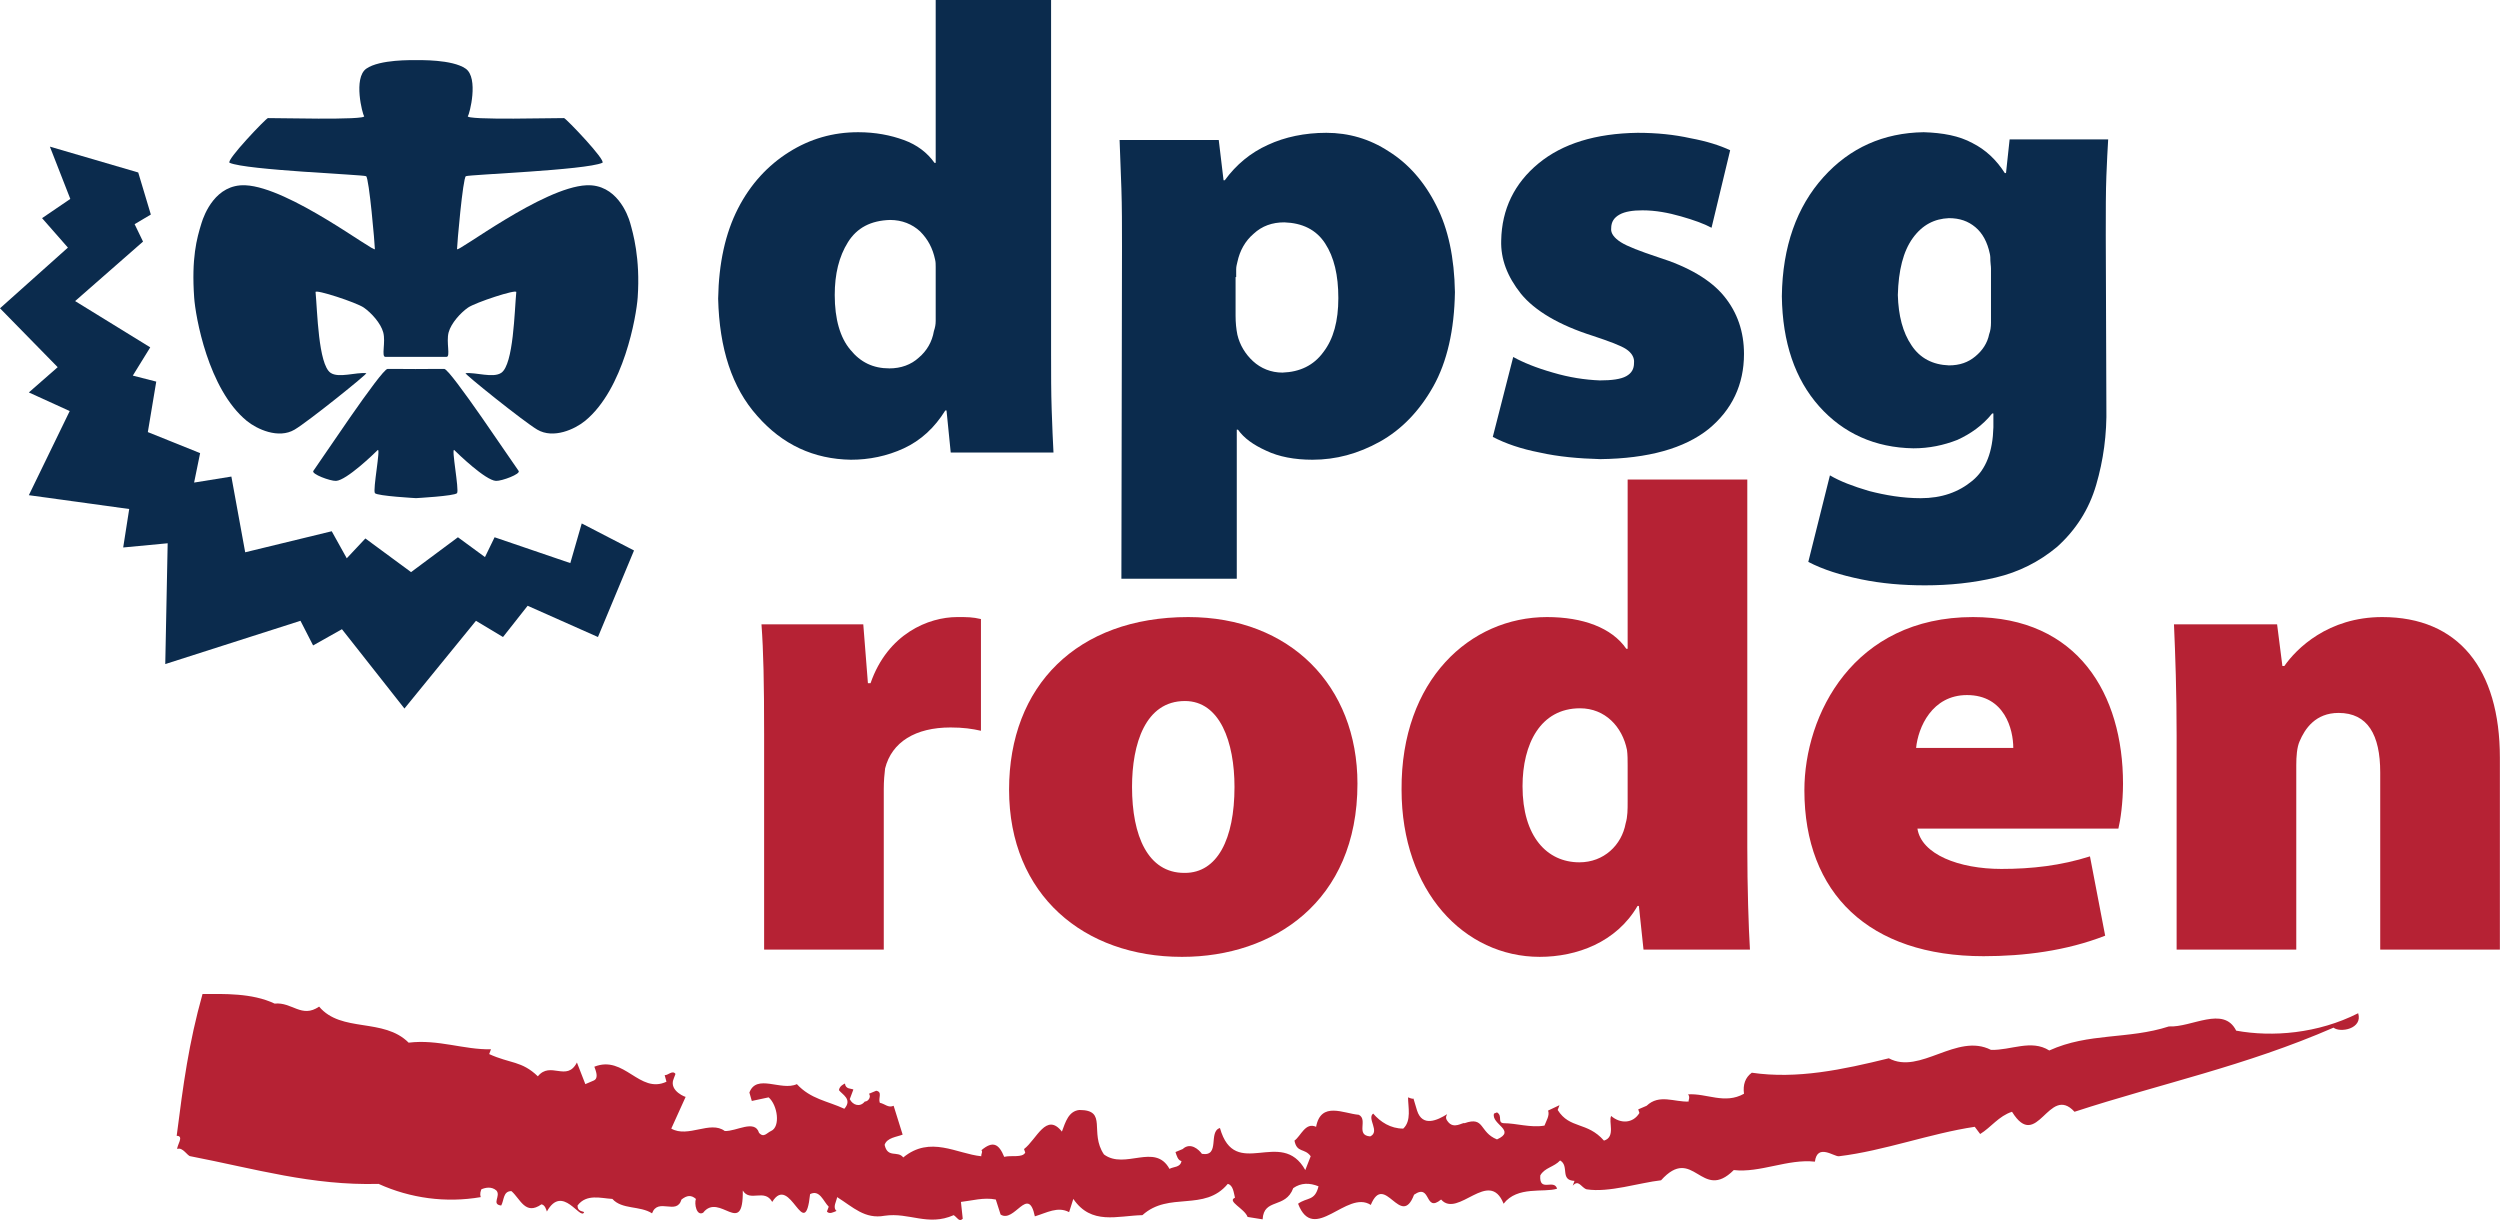 <?xml version="1.0" encoding="UTF-8" standalone="no"?>
<!DOCTYPE svg PUBLIC "-//W3C//DTD SVG 1.1//EN" "http://www.w3.org/Graphics/SVG/1.1/DTD/svg11.dtd">
<svg width="100%" height="100%" viewBox="0 0 416 204" version="1.1" xmlns="http://www.w3.org/2000/svg" xmlns:xlink="http://www.w3.org/1999/xlink" xml:space="preserve" xmlns:serif="http://www.serif.com/" style="fill-rule:evenodd;clip-rule:evenodd;stroke-linejoin:round;stroke-miterlimit:2;">
    <g id="path3866" transform="matrix(1,0,0,1,-2,-38.1)">
        <path d="M157.7,38.1L157.7,65.2L157.5,65.2C156.3,63.5 154.6,62.2 152.4,61.4C150.2,60.6 147.7,60.1 144.8,60.1C140.6,60.1 136.8,61.2 133.3,63.4C129.8,65.6 126.9,68.7 124.8,72.8C122.7,76.9 121.6,81.9 121.5,87.8C121.7,96.1 123.8,102.6 128,107.3C132.2,112.1 137.4,114.5 143.6,114.6C146.6,114.6 149.6,114 152.4,112.7C155.2,111.4 157.5,109.3 159.3,106.4L159.5,106.4L160.2,113.4L177.3,113.4C177.2,111.6 177.1,109.2 177,106.3C176.9,103.4 176.9,100.3 176.9,97L176.9,38.1L157.7,38.1ZM157.7,89.7L157.7,91.5C157.7,92.1 157.6,92.6 157.4,93.2C157.1,95 156.2,96.5 154.9,97.6C153.6,98.8 151.9,99.4 150,99.4C147.3,99.4 145.2,98.4 143.5,96.3C141.8,94.3 140.9,91.2 140.9,87.2C140.9,83.7 141.6,80.8 143.1,78.4C144.6,76 146.9,74.8 150.1,74.7C152.1,74.7 153.8,75.4 155.1,76.6C156.4,77.9 157.2,79.4 157.6,81.3C157.7,81.7 157.7,82.1 157.7,82.5L157.7,89.7" style="fill:rgb(11,43,77);fill-rule:nonzero;"/>
    </g>
    <g id="path3868" transform="matrix(1,0,0,1,-2,-38.1)">
        <path d="M188.6,134.4L207.8,134.4L207.8,109.6L208,109.6C209,111 210.5,112.1 212.7,113.1C214.8,114.1 217.4,114.6 220.4,114.6C224.3,114.6 228,113.6 231.6,111.6C235.2,109.6 238.2,106.5 240.5,102.4C242.8,98.3 244,93 244.1,86.7C244,81 243,76.2 241,72.3C239,68.3 236.3,65.3 233.1,63.3C229.9,61.2 226.4,60.2 222.7,60.2C219.1,60.2 215.8,60.9 213,62.2C210.1,63.5 207.7,65.5 205.8,68.1L205.6,68.1L204.8,61.4L188.3,61.4C188.4,63.8 188.5,66.5 188.6,69.5C188.7,72.5 188.7,75.7 188.7,79.2L188.6,134.4ZM207.7,84.2L207.7,82.9C207.7,82.5 207.8,82.1 207.9,81.7C208.3,79.8 209.2,78.2 210.6,77C212,75.7 213.7,75.1 215.7,75.1C218.7,75.2 221,76.3 222.5,78.6C224,80.9 224.7,83.9 224.7,87.7C224.7,91.5 223.9,94.5 222.2,96.7C220.6,98.9 218.3,100 215.4,100.1C213.5,100.1 211.8,99.4 210.5,98.2C209.2,97 208.3,95.5 207.9,93.8C207.7,92.8 207.6,91.8 207.6,90.6L207.6,84.2" style="fill:rgb(11,43,77);fill-rule:nonzero;"/>
    </g>
    <g id="path3870" transform="matrix(1,0,0,1,-2,-38.1)">
        <path d="M250.4,110.8C252.5,111.9 255.1,112.8 258.2,113.4C261.3,114.1 264.7,114.4 268.3,114.5C276.3,114.4 282.3,112.7 286.3,109.5C290.2,106.3 292.2,102.1 292.2,97C292.2,93.3 291.1,90.1 288.9,87.4C286.7,84.7 283,82.5 277.9,80.9C274.9,79.9 272.8,79.1 271.7,78.4C270.6,77.7 270,76.9 270.1,76.1C270.1,75 270.6,74.3 271.5,73.8C272.4,73.3 273.7,73.1 275.3,73.1C277.5,73.1 279.6,73.5 281.7,74.1C283.8,74.7 285.5,75.3 286.8,76L289.9,63.1C288.2,62.3 286,61.6 283.3,61.1C280.6,60.5 277.7,60.2 274.5,60.2C267.5,60.3 262,62 258,65.3C254,68.6 251.9,72.9 251.8,78.1C251.7,81.2 252.8,84.1 255.1,87C257.4,89.8 261.4,92.2 267.1,94C269.8,94.9 271.7,95.6 272.6,96.2C273.5,96.8 274,97.6 273.9,98.5C273.9,99.5 273.5,100.2 272.6,100.7C271.7,101.2 270.2,101.4 268.2,101.4C265.7,101.3 263.1,100.9 260.4,100.1C257.6,99.3 255.4,98.4 253.8,97.5L250.4,110.8" style="fill:rgb(11,43,77);fill-rule:nonzero;"/>
    </g>
    <g id="path3872" transform="matrix(1,0,0,1,-2,-38.1)">
        <path d="M352.4,77.3C352.4,73.2 352.4,69.9 352.5,67.4C352.6,64.9 352.7,62.9 352.8,61.3L336.4,61.3L335.8,66.9L335.6,66.9C334.2,64.7 332.4,63 330.2,61.9C328,60.7 325.3,60.2 322.1,60.1C315.4,60.2 309.8,62.7 305.4,67.6C301,72.5 298.6,79.1 298.5,87.4C298.6,95.1 300.7,101.2 304.7,105.7C308.7,110.2 314,112.6 320.4,112.7C323,112.7 325.4,112.2 327.7,111.3C329.9,110.3 331.9,108.9 333.5,106.9L333.7,106.9L333.7,109.2C333.6,113.2 332.5,116.2 330.2,118.1C327.9,120 325.1,121 321.6,121C318.6,121 315.7,120.5 313,119.8C310.3,119 308.2,118.2 306.5,117.2L302.9,131.6C305.4,132.9 308.3,133.8 311.7,134.5C315.1,135.2 318.6,135.5 322.3,135.5C326.4,135.5 330.3,135.1 334.1,134.2C337.9,133.3 341.3,131.6 344.3,129.1C347.4,126.3 349.6,122.9 350.8,118.8C352,114.7 352.6,110.4 352.5,105.8L352.4,77.3ZM333.3,89.8L333.3,91.8C333.3,92.5 333.2,93.2 333,93.7C332.7,95.2 331.9,96.4 330.7,97.4C329.5,98.4 328.1,98.9 326.3,98.9C323.6,98.8 321.5,97.7 320.1,95.6C318.6,93.4 317.9,90.6 317.8,87.2C317.9,83.1 318.7,79.9 320.3,77.7C321.9,75.5 323.9,74.5 326.3,74.4C328.1,74.4 329.5,74.9 330.7,75.9C331.9,76.9 332.7,78.4 333.1,80.3C333.2,80.7 333.2,81.1 333.2,81.5C333.2,81.9 333.3,82.3 333.3,82.8L333.3,89.8" style="fill:rgb(11,43,77);fill-rule:nonzero;"/>
    </g>
    <g id="path16" transform="matrix(1,0,0,1,-2,-38.1)">
        <path d="M10.3,62.5L25,66.8L27.1,73.8L24.4,75.4L25.8,78.3L14.5,88.2L27,95.9L24.1,100.6L28,101.6L26.6,110L35.3,113.5L34.3,118.4L40.5,117.4L42.8,130L57.2,126.5L59.7,131L62.8,127.7L70.4,133.3L78.2,127.5L82.7,130.8L84.3,127.5L96.9,131.8L98.8,125.2L107.5,129.7L101.5,144.1L89.8,138.9L85.7,144.1L81.2,141.4L69.3,156L58.9,142.8L54.1,145.5L52,141.4L29.5,148.6L29.9,128.5L22.5,129.2L23.5,122.8L6.8,120.5L13.6,106.5L6.8,103.4L11.6,99.2L2,89.4L13.3,79.3L9,74.4L13.7,71.2L10.3,62.5Z" style="fill:rgb(11,43,77);fill-rule:nonzero;"/>
    </g>
    <g id="g3894" transform="matrix(0.1,0,0,0.1,29.5,35.4)">
        <path id="path3874" d="M397.2,-253.9C402.6,-253.9 457.4,-255.4 479.8,-239.8C502,-224.4 486.2,-163.6 483.6,-161C476.1,-153.4 640.4,-158 643.6,-157.5C646.8,-157.1 714.5,-86.3 707.3,-83.1C679.6,-70.8 485.2,-63.5 480.2,-60.8C475.2,-58.1 465.5,53.1 465.5,60.5C465.5,67.3 608.2,-42.4 680.9,-45.7C730.6,-48 749.8,3 753.7,17.3C758.1,33.2 770.7,75.3 766.1,141.2C763.9,172.1 743,293.6 678.5,346.4C661.7,360.1 625.9,376.8 599,360.9C576,347.3 476.6,267.4 479.7,267C497,265.2 525.5,275.6 539.1,266.4C559.6,252.5 561.1,162.8 564.1,132C564.6,126.8 496,149.3 483.7,157.9C471.4,166.5 455.7,183.7 451.5,199.1C447.2,215.4 455,239.8 448,239.8L346.2,239.8C339.2,239.8 347.1,215.4 342.7,199.1C338.6,183.7 322.8,166.5 310.5,157.9C298.2,149.3 229.6,126.9 230.1,132C233.1,162.8 234.6,252.5 255.1,266.4C268.6,275.6 297.2,265.1 314.5,267C317.6,267.3 218.2,347.3 195.2,360.9C168.4,376.8 132.5,360.1 115.7,346.4C51.2,293.6 30.2,172.1 28.1,141.2C23.5,75.3 32.3,43.1 40.3,17.3C44.7,3 63.7,-48 113.4,-45.7C186.1,-42.4 328.8,67.3 328.8,60.5C328.8,53.1 319.2,-58.1 314.2,-60.8C309.2,-63.5 114.8,-70.8 87.1,-83.1C79.9,-86.3 147.6,-157.1 150.8,-157.5C154,-158 318.3,-153.4 310.8,-161C308.3,-163.6 292.4,-224.3 314.6,-239.8C337,-255.4 391.7,-253.9 397.2,-253.9" style="fill:rgb(11,43,77);fill-rule:nonzero;"/>
        <path id="path3876" d="M397.2,260.1C397.2,260.1 391.3,259.9 444.3,259.9C454.2,259.9 558.9,417.5 568,429.6C571.9,434.7 540,446.6 530.3,446.2C512.8,445.4 466.5,400.5 461,395C455.4,389.4 469.5,461.8 465.5,466.6C461.5,471.4 397.2,474.9 397.2,474.9C397.2,474.9 332.9,471.4 328.9,466.6C324.9,461.8 339,389.5 333.4,395C327.8,400.6 281.6,445.4 264.1,446.2C254.4,446.6 222.6,434.7 226.4,429.6C235.4,417.5 340,259.7 349.9,259.9C397.2,259.9 397.2,260.1 397.2,260.1" style="fill:rgb(11,43,77);fill-rule:nonzero;"/>
    </g>
    <g id="path3878" transform="matrix(1,0,0,1,-2,-38.1)">
        <path d="M394.4,206.7C387.7,210.1 380.1,210.7 374.1,209.6C372,205.4 366.7,209.1 362.9,208.9C356.1,211.1 349.6,209.9 343,212.9C340,211 336.6,212.9 333.3,212.8C327.6,209.9 321.5,217 316.3,214.2C308.6,216.1 301,217.7 293.5,216.6C292.4,217.4 292,218.6 292.2,220.1C289,221.9 286,220 282.9,220.2C283.3,220.7 282.9,221.2 283,221.4C280.6,221.5 278.1,220.1 276,222.1L274.6,222.7L274.8,223.3C273.7,225.1 271.6,225.1 270.1,223.8C269.6,224.7 270.9,227.3 268.9,227.9C266.1,224.7 263.2,226 261.2,222.8L261.5,222L259.6,222.9C259.9,223.7 259.3,224.6 259,225.4C256.7,225.8 254.3,225 252.2,225C251.1,224.9 252.1,223.8 251.1,223.2L250.6,223.4C250.1,225.2 254.4,226.2 251.1,227.7C248.1,226.5 249.1,223.8 245.7,225C245.4,224.8 243.9,226.1 242.9,224.7C242.5,224.2 242.6,223.9 242.8,223.5C241.2,224.5 238.7,225.7 237.8,222.9L237.2,220.9C237,221 236.6,220.8 236.3,220.7C236.3,222.3 236.9,224.6 235.5,225.9C233.4,225.9 231.7,224.8 230.5,223.4C229.4,224.2 231.7,226.4 230,227.2C227.5,227 229.7,224.4 228.1,223.6C225.6,223.4 221.8,221.3 221,225.6C219.2,224.8 218.5,227.1 217.4,227.9C217.8,230 219.1,229.1 220.1,230.5L219.2,232.8C215.2,225.6 207.5,234.7 205,225.8C203,226.4 205.1,230.6 202,230.1C201.5,229.4 200.1,228.1 198.8,229.3L197.6,229.8C197.8,230.4 198,231.2 198.6,231.3C198.4,232.4 197.3,232.2 196.6,232.6C194.2,228.2 189.2,232.8 185.7,230.2C183.2,226.5 186.4,222.8 181.6,222.8C179.8,223 179.3,224.8 178.7,226.4C176.1,223.1 174.5,227.7 172.4,229.3L172.6,229.9C172.1,230.8 170.3,230.3 169.1,230.6C168.2,228.4 167.2,227.9 165.3,229.5C165.6,229.7 165.2,230.2 165.3,230.5C161.2,230.1 156.8,227 152.3,230.7C151.4,229.5 149.7,230.9 149.2,228.6C149.6,227.4 151.2,227.3 152.2,226.9L150.7,222.1C149.8,222.5 149.3,221.8 148.4,221.6C148.1,220.8 148.9,219.8 147.8,219.6L146.6,220.1C147,220.6 146.5,221.4 145.9,221.4C145.1,222.4 143.9,222 143.4,221L144,219.4C143.7,219.2 142.7,219.4 142.6,218.4C142.4,218.5 141.7,218.8 141.6,219.5C142.1,220.2 143.9,221 142.5,222.6C139.7,221.3 136.9,221 134.6,218.5C132,219.7 127.9,216.7 126.7,219.9L127.1,221.3L129.9,220.7C131.4,222 131.9,225.6 130.3,226.3C129.6,226.6 129.1,227.5 128.3,226.6C127.6,224.3 124.5,226.4 122.6,226.3C120.2,224.5 116.5,227.5 113.7,225.9L116.1,220.6C116.4,220.8 113.2,219.7 114.1,217.6L114.4,216.8C113.9,216.1 113.1,217.1 112.6,217L112.9,218.1C108.4,220.2 105.9,213.6 100.9,215.6C101.1,216.2 101.7,217.5 100.8,217.9L99.4,218.5L98,214.9C96.3,218.2 93.6,214.6 91.5,217.2C88.8,214.6 86.9,215.1 83.4,213.5L83.7,212.7C79.2,212.8 74.9,211 70,211.6C65.8,207.4 58.8,210 55.1,205.6C52.2,207.6 50.6,204.8 47.7,205.1C43.9,203.3 39.2,203.5 35.7,203.5C33.4,211.7 32.5,218.5 31.4,227.1C32.7,227.1 31.4,228.7 31.5,229.3C32.4,228.9 33.2,230.5 33.7,230.5C44.5,232.6 53.9,235.4 65,235.1C70.3,237.5 76.2,238.3 82,237.3C81.8,236.7 82,236.3 82.1,236C82.8,235.7 83.8,235.5 84.6,236.2C85.4,237.1 83.7,238.5 85.4,238.7C85.9,237.8 85.7,236.3 87.1,236.3C88.6,237.6 89.4,240.4 92.1,238.5C92.7,238.6 92.9,239.4 93,239.7C95.6,235 98.6,241.3 99.2,239.8C98.9,239.6 98.1,239.7 98.1,238.7C99.6,236.7 102,237.5 103.9,237.6C105.5,239.4 108.5,238.7 110.5,240C111.5,237.3 114.6,240.4 115.4,237.7C116.3,237 117,236.9 117.8,237.6C117.5,238.4 117.9,240.5 119,239.9C121.7,236.4 125.7,244.2 125.6,236.2C126.8,238.2 129.2,235.8 130.5,238.1C133.5,233.2 135.9,245.3 136.8,236.8C138.4,236 139,238 139.9,238.9L139.6,239.7C140,240.2 140.7,239.8 141.2,239.6C140.5,239 141.2,238 141.3,237.3C144,239 145.9,241 149.2,240.4C153.3,239.8 156.4,242.2 160.7,240.3C161.3,240.7 161.6,241.5 162.2,240.9L161.9,238.1C163.7,237.9 165.7,237.3 167.7,237.7L168.5,240.2C170.8,241.7 173.1,235.2 174.2,240.5C176.2,239.9 178,238.8 179.9,239.8L180.6,237.6C183.6,242 187.9,240.4 192.1,240.3C196.5,236.3 202.4,239.8 206.3,235.1C207.2,235.3 207.3,236.6 207.5,237.4C206.1,238 209.1,239.2 209.6,240.6L212.1,241C212.3,237.4 215.9,239.3 217.2,235.8C218.5,234.9 219.9,234.9 221.4,235.5C220.8,238 219.5,237.3 218,238.4C220.6,245.2 226.1,236 230.1,238.6C232.4,233 235.1,242.7 237.3,236.9C240.2,234.9 239,240 241.8,237.7C244.6,240.9 249.8,232.4 252.2,238.4C254.5,235.4 258.9,236.6 261.1,235.9C260.6,234.2 258.1,236.6 258.3,233.7C259,232.4 260.6,232.3 261.6,231.2C263.2,232.1 261.5,234.5 264,234.6L263.7,235.4C264.7,234.3 265.1,235.7 266,236C269.7,236.6 274.8,234.9 278.4,234.5C283.8,228.5 285.1,238.2 290.5,232.8C294.9,233.3 299.5,230.9 304,231.4C304.4,228.3 307.2,230.6 308,230.5C315.5,229.6 323.2,226.7 330.6,225.6L331.5,226.8C333.3,225.7 334.6,223.8 336.8,223.1C341,229.9 342.9,218.4 347.2,223.1C361.6,218.4 375.6,215.5 390.3,209.1C391.4,210 395.2,209.3 394.4,206.7" style="fill:rgb(182,34,52);fill-rule:nonzero;"/>
    </g>
    <g id="path4733" transform="matrix(0.1,0,0,-0.1,4,-38.1)">
        <path d="M1231.5,-1961.1L1430.6,-1961.1L1430.6,-1693.8C1430.6,-1680.6 1431.7,-1668.5 1432.8,-1659.7C1443.8,-1615.7 1483.4,-1591.5 1541.7,-1591.5C1562.6,-1591.5 1578,-1593.7 1592.3,-1597L1592.3,-1411.1C1578,-1407.8 1570.3,-1407.8 1552.7,-1407.8C1505.4,-1407.8 1437.2,-1435.3 1408.6,-1517.8L1404.2,-1517.8L1396.5,-1419.9L1227.1,-1419.9C1230.4,-1465 1231.5,-1516.7 1231.5,-1602.5L1231.5,-1961.1Z" style="fill:rgb(182,34,52);fill-rule:nonzero;"/>
    </g>
    <g id="path4735" transform="matrix(0.1,0,0,-0.1,4,-38.1)">
        <path d="M1927.3,-1973.2C2078,-1973.2 2218.8,-1881.9 2218.8,-1685C2218.8,-1522.2 2106.6,-1407.8 1937.2,-1407.8C1752.4,-1407.8 1639.1,-1522.2 1639.1,-1694.9C1639.1,-1870.9 1764.5,-1973.2 1926.2,-1973.2L1927.3,-1973.2ZM1930.6,-1833.5C1870.1,-1833.5 1843.7,-1771.9 1843.7,-1690.5C1843.7,-1619 1865.7,-1547.5 1931.7,-1547.5C1990,-1547.5 2014.2,-1615.7 2014.2,-1690.5C2014.2,-1777.4 1985.6,-1833.5 1931.7,-1833.5L1930.6,-1833.5Z" style="fill:rgb(182,34,52);fill-rule:nonzero;"/>
    </g>
    <g id="path4737" transform="matrix(0.1,0,0,-0.1,4,-38.1)">
        <path d="M2668.4,-1179L2668.4,-1460.6L2666.2,-1460.6C2642,-1425.4 2593.6,-1407.8 2534.2,-1407.8C2406.6,-1407.8 2291.1,-1512.3 2292.2,-1694.9C2292.2,-1864.3 2396.7,-1973.2 2522.1,-1973.2C2583.7,-1973.2 2649.7,-1949 2684.9,-1888.5L2687.1,-1888.5L2694.8,-1961.1L2871.9,-1961.1C2869.7,-1924.8 2867.5,-1857.7 2867.5,-1790.6L2867.5,-1179L2668.4,-1179ZM2668.4,-1714.7C2668.4,-1727.9 2668.4,-1740 2665.1,-1751C2658.5,-1787.3 2628.8,-1815.9 2588.1,-1815.9C2534.2,-1815.9 2493.5,-1773 2493.5,-1689.4C2493.5,-1619 2523.2,-1559.6 2589.2,-1559.6C2631,-1559.6 2659.6,-1590.4 2667.3,-1628.9C2668.4,-1636.6 2668.4,-1646.5 2668.4,-1654.2L2668.4,-1714.7Z" style="fill:rgb(182,34,52);fill-rule:nonzero;"/>
    </g>
    <g id="path4739" transform="matrix(0.1,0,0,-0.1,4,-38.1)">
        <path d="M3485,-1759.8C3488.3,-1746.6 3492.7,-1716.9 3492.7,-1685C3492.7,-1536.5 3417.9,-1407.8 3243,-1407.8C3043.9,-1407.8 2962.5,-1570.6 2962.5,-1696C2962.5,-1867.6 3070.3,-1972.1 3260.6,-1972.1C3327.7,-1972.1 3398.1,-1963.3 3463,-1938L3437.7,-1806C3389.3,-1821.4 3340.9,-1826.9 3290.3,-1826.9C3219.9,-1826.9 3157.2,-1802.7 3150.6,-1759.8L3485,-1759.8ZM3148.4,-1625.6C3151.7,-1591.5 3174.8,-1537.6 3233.1,-1537.6C3295.8,-1537.6 3310.1,-1594.8 3310.1,-1625.6L3148.4,-1625.6Z" style="fill:rgb(182,34,52);fill-rule:nonzero;"/>
    </g>
    <g id="path4741" transform="matrix(0.1,0,0,-0.1,4,-38.1)">
        <path d="M3581.9,-1961.1L3781,-1961.1L3781,-1654.2C3781,-1639.9 3782.1,-1624.5 3786.5,-1614.6C3795.3,-1593.7 3812.9,-1567.3 3851.4,-1567.3C3899.8,-1567.3 3920.7,-1603.6 3920.7,-1666.3L3920.7,-1961.1L4119.8,-1961.1L4119.8,-1642.1C4119.8,-1493.6 4050.5,-1407.8 3924,-1407.8C3833.8,-1407.8 3781,-1460.6 3761.2,-1489.2L3757.9,-1489.2L3749.1,-1419.9L3577.5,-1419.9C3579.7,-1470.5 3581.9,-1532.1 3581.9,-1604.7L3581.9,-1961.1Z" style="fill:rgb(182,34,52);fill-rule:nonzero;"/>
    </g>
</svg>
